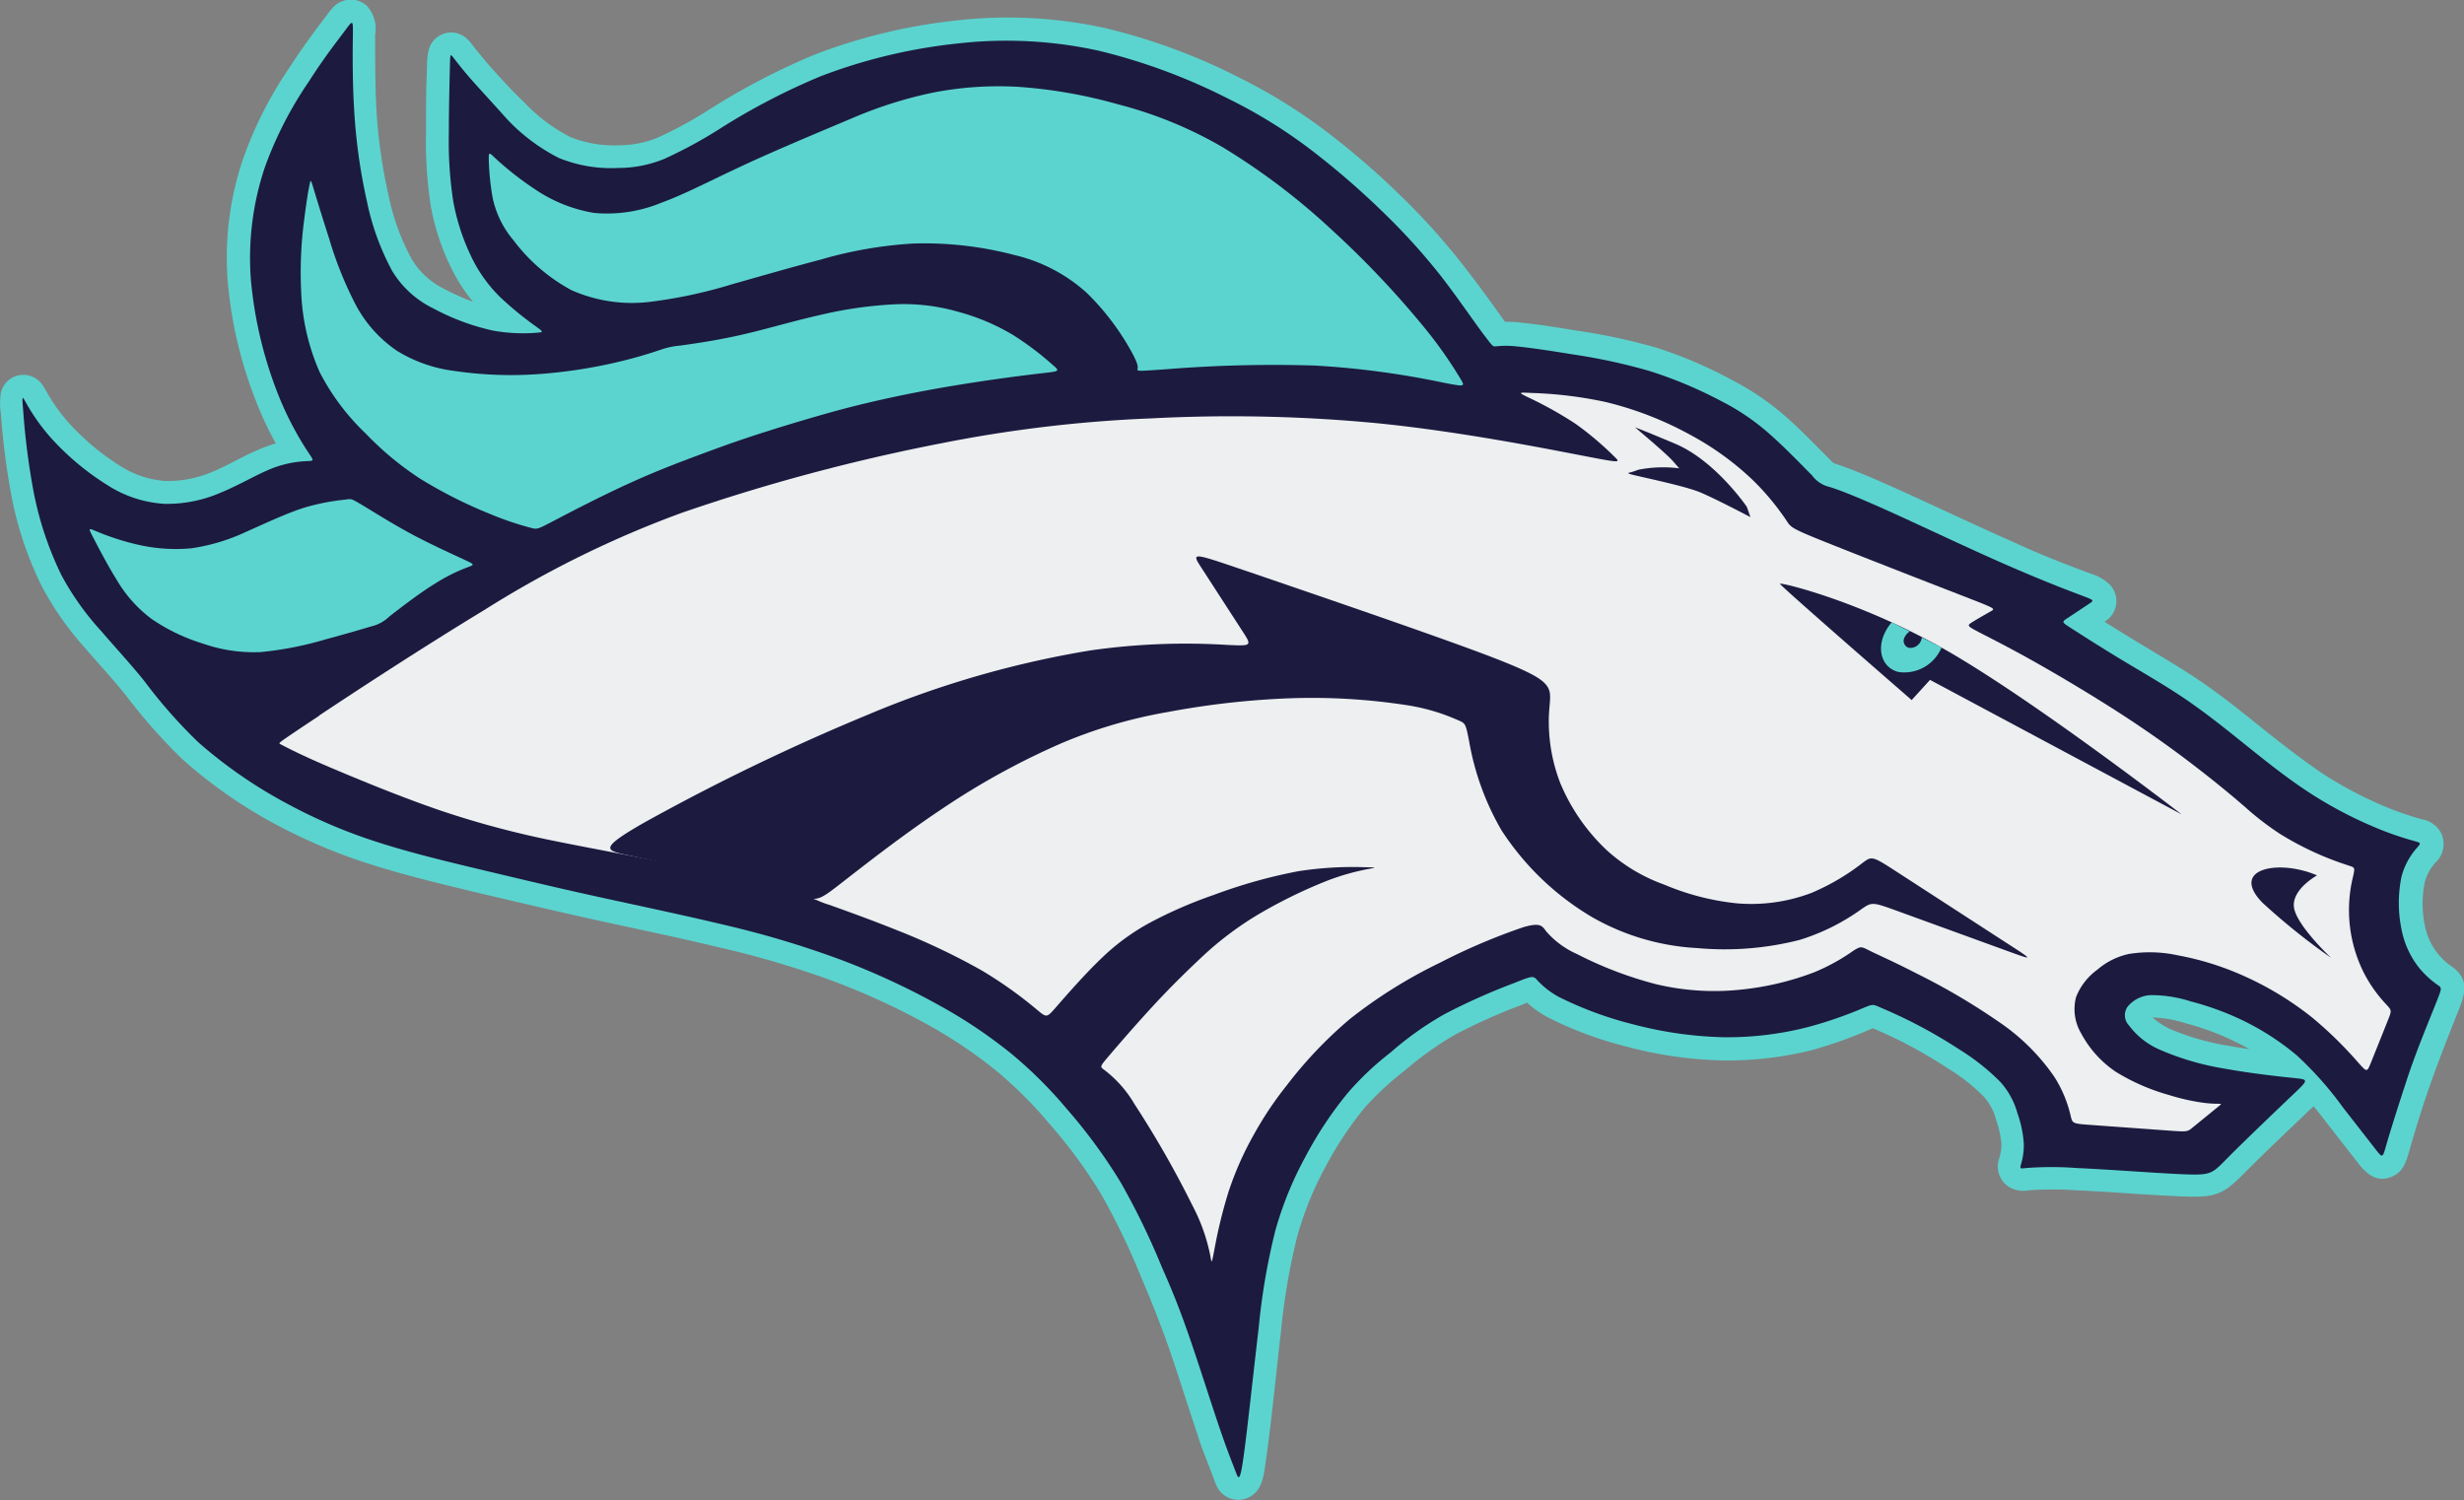 <svg id="Layer_1" data-name="Layer 1" xmlns="http://www.w3.org/2000/svg" viewBox="0 0 213.6 130.05">
  <rect x="0" y="0" width="213.6" height="130.05" fill="#808080" stroke="none"/>
  <g id="Layer_1-2" data-name="Layer_1">
    <path id="embroidery1Color" d="M199.79,143.17a6.7,6.7,0,0,0,1.51,1,21.37,21.37,0,0,0,5.15,1.47c.58.11,1.16.2,1.74.29-.56-.33-1.14-.62-1.72-.89a23.6,23.6,0,0,0-3.83-1.37,10.43,10.43,0,0,0-2.81-.49Zm14,7.68-.44.41c-1.84,1.76-3.72,3.53-5.52,5.34s-2.4,2.2-5.14,2.1c-3.17-.11-6.34-.4-9.5-.54a29.81,29.81,0,0,0-4.12,0,2.44,2.44,0,0,1-1.73-.3,2.11,2.11,0,0,1-.83-2.47,4.14,4.14,0,0,0,.19-1.26,8.8,8.8,0,0,0-.46-2.08,4.82,4.82,0,0,0-1.06-2,16.06,16.06,0,0,0-3.14-2.47,41.71,41.71,0,0,0-3.88-2.26c-.86-.44-1.73-.83-2.61-1.21l-.12.05A38.44,38.44,0,0,1,170.3,146a30.12,30.12,0,0,1-7.74.9,34.79,34.79,0,0,1-8.36-1.2,32,32,0,0,1-6.79-2.52,8.51,8.51,0,0,1-1.83-1.29l-.45.19a50.28,50.28,0,0,0-5.76,2.57,28.27,28.27,0,0,0-4.38,3.12A25.89,25.89,0,0,0,131.5,151a30.7,30.7,0,0,0-3.44,5.21,28.63,28.63,0,0,0-2.42,6,56.19,56.19,0,0,0-1.39,8.15c-.44,3.75-.79,7.55-1.32,11.28-.15,1.06-.27,2.39-1.23,3a2.06,2.06,0,0,1-3.06-.92c-.1-.21-.17-.43-.25-.64-.46-1.26-1-2.47-1.38-3.74-.83-2.46-1.59-4.94-2.44-7.39-.75-2.16-1.58-4.24-2.48-6.34a60.17,60.17,0,0,0-3.45-7.14,43.15,43.15,0,0,0-4.52-6.14,36.54,36.54,0,0,0-4.49-4.48,40.58,40.58,0,0,0-5.92-4A61.12,61.12,0,0,0,85.36,140a81.23,81.23,0,0,0-9.78-2.89c-3.61-.87-7.24-1.62-10.86-2.41-3.33-.74-6.64-1.52-10-2.31-3.15-.76-6.32-1.51-9.4-2.49a48.16,48.16,0,0,1-8.53-3.63A41.7,41.7,0,0,1,29,120.78a48.7,48.7,0,0,1-4.91-5.56c-1.17-1.45-2.43-2.81-3.64-4.21a26.68,26.68,0,0,1-3.64-5.24,30.57,30.57,0,0,1-2.59-7.67,63,63,0,0,1-.94-7.25,6,6,0,0,1,0-1.84,2,2,0,0,1,3.59-.68c.12.17.22.35.33.53a15.22,15.22,0,0,0,2,2.81,21.13,21.13,0,0,0,4.35,3.65,8.41,8.41,0,0,0,4,1.35,9.77,9.77,0,0,0,4.09-.81c1.57-.65,3-1.58,4.62-2.17a7.56,7.56,0,0,1,.85-.27,30.51,30.51,0,0,1-1.82-3.94,36.62,36.62,0,0,1-2.36-10.26,26.58,26.58,0,0,1,1.33-10.44,34.1,34.1,0,0,1,4-7.9c1-1.57,2.12-3.08,3.25-4.57a6.75,6.75,0,0,1,.47-.59A2.09,2.09,0,0,1,45,55.47,3,3,0,0,1,45.72,58c0,2.16,0,4.32.11,6.48a46.36,46.36,0,0,0,1.05,7.42,19.79,19.79,0,0,0,2,5.51A6.58,6.58,0,0,0,51.68,80a20,20,0,0,0,2.52,1.13,14.82,14.82,0,0,1-1.92-3,20.43,20.43,0,0,1-1.74-5.33,36.16,36.16,0,0,1-.41-6.24c0-1.92,0-3.84.09-5.76a5.55,5.55,0,0,1,.17-1.58,2,2,0,0,1,3.16-1,3.2,3.2,0,0,1,.51.53c.48.63,1,1.24,1.5,1.84,1,1.13,2,2.22,3.1,3.27a14.68,14.68,0,0,0,4,3,10.21,10.21,0,0,0,4.31.7,8.77,8.77,0,0,0,3.25-.66,35.64,35.64,0,0,0,4.54-2.48,60,60,0,0,1,9-4.69,48.57,48.57,0,0,1,12.47-3,39.26,39.26,0,0,1,12.79.68,52.13,52.13,0,0,1,11.65,4.31,46.79,46.79,0,0,1,7.87,4.93,69.51,69.51,0,0,1,6.4,5.6,58.45,58.45,0,0,1,4.93,5.5c1.29,1.63,2.51,3.32,3.71,5l.08.12c.42,0,.83,0,1.25.06,1.64.15,3.32.43,4.94.7a51.46,51.46,0,0,1,7,1.5A38.36,38.36,0,0,1,163.5,88a22.91,22.91,0,0,1,4.62,3.19c1.28,1.13,2.44,2.36,3.65,3.56a4.44,4.44,0,0,0,.38.37l.36.12c1.72.59,3.45,1.36,5.1,2.1,3.45,1.55,6.86,3.19,10.32,4.71,2.15,1,4.31,1.83,6.5,2.65a4,4,0,0,1,1.71,1,2.07,2.07,0,0,1-.51,3.17c.85.53,1.7,1.06,2.56,1.58,1.81,1.11,3.66,2.17,5.43,3.35s3.42,2.48,5.07,3.81c1.87,1.5,3.76,3,5.77,4.37a34,34,0,0,0,5.46,2.9,27.5,27.5,0,0,0,3.2,1.11,2.33,2.33,0,0,1,1.73,1.27,2.21,2.21,0,0,1-.51,2.48,4,4,0,0,0-.94,1.71,9.42,9.42,0,0,0,0,3.74,5.65,5.65,0,0,0,1.14,2.47,5.89,5.89,0,0,0,1.25,1.14c1.57,1.13,1.05,2.47.47,3.93-.85,2.14-1.7,4.29-2.46,6.46-.65,1.87-1.23,3.75-1.77,5.65-.26.9-.52,1.74-1.49,2.14-1.26.53-2.14-.19-2.86-1.1l-2.9-3.72c-.32-.42-.64-.84-1-1.25Z" transform="translate(-13.2 -54.97)" fill="#5bd4cf" fill-rule="evenodd"/>
    <path id="embroidery2Color" d="M22,109.71c1.19,1.39,2.39,2.67,3.68,4.26a43.58,43.58,0,0,0,4.7,5.34,40.36,40.36,0,0,0,7.45,5.19A45.55,45.55,0,0,0,46,128c2.89.93,6.07,1.69,9.26,2.45s6.41,1.53,9.93,2.3,7.32,1.57,10.89,2.42a84.14,84.14,0,0,1,10,3,64.22,64.22,0,0,1,8.62,4,42.53,42.53,0,0,1,6.21,4.18,37.53,37.53,0,0,1,4.73,4.71,46.14,46.14,0,0,1,4.72,6.43,63.47,63.47,0,0,1,3.58,7.38c1,2.25,1.68,4,2.52,6.46s1.77,5.41,2.45,7.4,1.09,3,1.36,3.7.39,1.24.72-1.08.87-7.46,1.32-11.23a56.63,56.63,0,0,1,1.44-8.44,30.27,30.27,0,0,1,2.59-6.38,32.77,32.77,0,0,1,3.67-5.55,25.53,25.53,0,0,1,3.74-3.54,27.85,27.85,0,0,1,4.69-3.33,54.56,54.56,0,0,1,6-2.68c1.4-.56,1.61-.64,1.9-.39a7.18,7.18,0,0,0,2,1.59,31.41,31.41,0,0,0,6.35,2.35,33.86,33.86,0,0,0,7.89,1.14,28.12,28.12,0,0,0,7.23-.85,35.05,35.05,0,0,0,4.83-1.65c.9-.37.9-.37,1.45-.13s1.67.71,2.94,1.36a43.44,43.44,0,0,1,4.07,2.36,19.14,19.14,0,0,1,3.52,2.8,6.78,6.78,0,0,1,1.47,2.7,9.82,9.82,0,0,1,.55,2.63,5.8,5.8,0,0,1-.25,1.83c-.09.35-.09.35.45.29a29.07,29.07,0,0,1,4.4,0c2.78.12,7.24.47,9.49.55s2.27-.11,3.67-1.52,4.17-4.06,5.56-5.38,1.39-1.32.13-1.45-3.76-.4-6-.81a23.45,23.45,0,0,1-5.64-1.64,6.54,6.54,0,0,1-2.69-2.11,1.28,1.28,0,0,1-.12-1.63,2.77,2.77,0,0,1,2-1,11.26,11.26,0,0,1,3.49.55,24.82,24.82,0,0,1,4.15,1.48,22.75,22.75,0,0,1,5,3.17,30,30,0,0,1,4,4.5l2.89,3.71c.57.72.57.72.88-.37s1-3.29,1.81-5.75,1.95-5.18,2.49-6.54.54-1.36.21-1.6a8,8,0,0,1-1.63-1.49,7.65,7.65,0,0,1-1.54-3.33,11.26,11.26,0,0,1,0-4.63,6.07,6.07,0,0,1,1.36-2.5c.33-.39.33-.39-.26-.56a27.06,27.06,0,0,1-3.42-1.19,35.64,35.64,0,0,1-5.78-3.07c-2.08-1.36-4.16-3.06-5.93-4.48s-3.25-2.58-4.93-3.71-3.57-2.21-5.36-3.29-3.47-2.16-4.31-2.7-.84-.54-.37-.86l1.9-1.26c.47-.31.47-.31-.65-.73s-3.35-1.27-6.6-2.69-7.5-3.45-10.33-4.72-4.22-1.79-4.93-2a2.63,2.63,0,0,1-1.5-1c-.76-.76-2.23-2.3-3.56-3.48a19.74,19.74,0,0,0-4.24-2.92,37.21,37.21,0,0,0-6.33-2.66,50.72,50.72,0,0,0-6.7-1.44c-2-.33-3.72-.58-4.8-.68a8,8,0,0,0-1.81,0c-.24,0-.24,0-1-1s-2.18-3.09-3.65-5a54.91,54.91,0,0,0-4.76-5.31,70,70,0,0,0-6.22-5.45,43.16,43.16,0,0,0-7.55-4.72,51.15,51.15,0,0,0-11.2-4.15,37.26,37.26,0,0,0-12.15-.64,47,47,0,0,0-11.94,2.84,57.2,57.2,0,0,0-8.75,4.55,39.47,39.47,0,0,1-4.8,2.61,10.47,10.47,0,0,1-4,.8,12,12,0,0,1-5.16-.86,16.21,16.21,0,0,1-4.54-3.41C56,64,54.88,62.8,54.07,61.88s-1.32-1.6-1.58-1.93-.26-.34-.29.85-.09,3.55-.09,5.71a34,34,0,0,0,.38,5.9,18.79,18.79,0,0,0,1.56,4.8,12.34,12.34,0,0,0,2.5,3.51,28.86,28.86,0,0,0,3.11,2.55c.68.5.68.5,0,.55a14.42,14.42,0,0,1-3.77-.2,20.08,20.08,0,0,1-5.14-1.92,8.52,8.52,0,0,1-3.54-3.22A21.91,21.91,0,0,1,45,72.39a48.72,48.72,0,0,1-1.09-7.75c-.17-2.66-.14-5.3-.12-6.62s0-1.32-.59-.52S41.32,59.92,40,62a33,33,0,0,0-3.83,7.44,24.78,24.78,0,0,0-1.23,9.67,35.72,35.72,0,0,0,2.23,9.69A27.6,27.6,0,0,0,39.8,94c.58.88.67.91.16.94a9.4,9.4,0,0,0-3,.57c-1.35.5-2.93,1.47-4.56,2.14a11.65,11.65,0,0,1-4.93,1,10.28,10.28,0,0,1-5-1.65,22.92,22.92,0,0,1-4.79-4,17,17,0,0,1-2.25-3.16c-.33-.59-.33-.59-.21.85a61.44,61.44,0,0,0,.91,7,29,29,0,0,0,2.41,7.17A24.09,24.09,0,0,0,22,109.71Z" transform="translate(-13.2 -54.97)" fill="#1c1a3f" fill-rule="evenodd"/>
    <path id="embroidery3Color" d="M40.87,117c3-2,8.91-5.87,14.32-9.15a89.61,89.61,0,0,1,17.19-8.45,166.44,166.44,0,0,1,22.42-6A116.8,116.8,0,0,1,113,91.24a133.37,133.37,0,0,1,19.59.42c6.91.69,14,2.08,17.58,2.77s3.56.69,2.94.09a27.44,27.44,0,0,0-3.33-2.81,33.53,33.53,0,0,0-4.12-2.3c-.87-.43-.87-.43.39-.37a35.26,35.26,0,0,1,6.38.79,29.79,29.79,0,0,1,7.45,2.92,24.86,24.86,0,0,1,5.34,3.91A22.28,22.28,0,0,1,168,100c.45.68.35.72,3.29,1.9s8.92,3.51,11.91,4.67,3,1.16,2.59,1.39-1.19.68-1.61.94-.46.32.24.7,2.12,1.07,4.23,2.23,4.88,2.79,7.41,4.39,4.78,3.17,6.81,4.71,3.81,3,5.05,4.09a25.1,25.1,0,0,0,2.91,2.23,26.63,26.63,0,0,0,3.36,1.77c1.13.5,2.14.83,2.65,1s.5.17.36.87a12.14,12.14,0,0,0,.92,8.42,12,12,0,0,0,2,2.8c.42.47.42.47.06,1.37s-1.07,2.68-1.43,3.57-.35.89-1.09.07a34.68,34.68,0,0,0-4-3.92,27.55,27.55,0,0,0-5.94-3.62,25,25,0,0,0-5.73-1.79,11.38,11.38,0,0,0-4.23-.12,6.16,6.16,0,0,0-2.75,1.37,5.34,5.34,0,0,0-1.84,2.37,4.13,4.13,0,0,0,.45,3.16,9.24,9.24,0,0,0,3,3.32,17.94,17.94,0,0,0,4.57,2,18.63,18.63,0,0,0,3,.68,10.18,10.18,0,0,0,1.39.09c.23,0,.23,0-.27.4l-2,1.63c-.49.41-.49.41-2.15.29l-6.63-.48c-1.66-.12-1.66-.12-1.82-.76a10.8,10.8,0,0,0-1.42-3.41,18.16,18.16,0,0,0-4.74-4.72,57.06,57.06,0,0,0-7.21-4.25c-2.1-1.08-3.43-1.65-4.12-2s-.72-.35-1.31,0a17.26,17.26,0,0,1-3.44,1.9,24.83,24.83,0,0,1-6.42,1.51,21.73,21.73,0,0,1-7.3-.48,33.12,33.12,0,0,1-6.84-2.61,7.59,7.59,0,0,1-2.65-1.94c-.37-.48-.47-.83-2-.39a52.81,52.81,0,0,0-7.21,3.07,42.06,42.06,0,0,0-7.83,4.89,36.58,36.58,0,0,0-5.47,5.75,30.33,30.33,0,0,0-2.85,4.26,27.58,27.58,0,0,0-2.21,5,42.7,42.7,0,0,0-1.24,5.11c-.21,1.08-.21,1.08-.32.46a15.89,15.89,0,0,0-1.57-4.43,85.94,85.94,0,0,0-5-8.75,10.14,10.14,0,0,0-2.65-3c-.37-.27-.37-.27.42-1.2s2.38-2.77,3.88-4.39,2.91-3,4.29-4.29a28.36,28.36,0,0,1,4.6-3.48,42.82,42.82,0,0,1,6.08-3,20.23,20.23,0,0,1,3.73-1.06c.64-.12.64-.12-.46-.14a30.52,30.52,0,0,0-5.71.35,45,45,0,0,0-7.31,2.05,38.28,38.28,0,0,0-5.45,2.36,19,19,0,0,0-4.3,3.14c-1.47,1.4-3.1,3.28-3.92,4.22s-.81.95-1.66.24a36.78,36.78,0,0,0-4.78-3.4A58.82,58.82,0,0,0,91,135.63c-2.49-1-4.75-1.8-5.89-2.21A7.92,7.92,0,0,1,84,133a12.48,12.48,0,0,0-2-.57c-2-.54-6.13-1.6-10-2.43s-7.49-1.46-10.81-2.14a80.19,80.19,0,0,1-9.65-2.57c-3.34-1.13-7-2.64-9.46-3.68s-3.57-1.61-4.14-1.9-.57-.28-.46-.38.34-.29,3.39-2.31Z" transform="translate(-13.2 -54.97)" fill="#edeff0" fill-rule="evenodd"/>
    <path id="embroidery4Color" d="M67.13,129c-1.39-.34-1.89-.55,1.94-2.73a188.31,188.31,0,0,1,19.34-9.33,85.25,85.25,0,0,1,19.3-5.58,58.17,58.17,0,0,1,11.88-.48c2.16.1,2.16.1,1.28-1.25l-3.51-5.42c-.88-1.36-.88-1.36,3.64.18s13.56,4.63,18.82,6.54,6.75,2.66,7.36,3.35.35,1.33.29,2.76a14.76,14.76,0,0,0,1,5.85,16.94,16.94,0,0,0,4,5.77,14.8,14.8,0,0,0,5,3,21.8,21.8,0,0,0,6.27,1.62,14.69,14.69,0,0,0,6.49-.9,19.63,19.63,0,0,0,4.43-2.6c.83-.62.83-.62,3.17.9l9.35,6.06c2.34,1.51,2.34,1.51,0,.66l-9.35-3.4c-2.34-.85-2.34-.85-3.27-.21a18.47,18.47,0,0,1-5.34,2.66,26.24,26.24,0,0,1-8.91.71,20.5,20.5,0,0,1-9.09-2.68,23.77,23.77,0,0,1-7.87-7.55,23.24,23.24,0,0,1-2.79-7.68c-.31-1.57-.31-1.57-1-1.86a17.34,17.34,0,0,0-4.49-1.3,54.05,54.05,0,0,0-9.89-.59,71.51,71.51,0,0,0-10.76,1.2,41.62,41.62,0,0,0-9.22,2.71,64.81,64.81,0,0,0-10.39,5.72c-3.59,2.39-7.14,5.21-8.94,6.6s-1.84,1.34-3.68.86-5.48-1.4-8.44-2.1S68.52,129.3,67.13,129Zm97.5-30.09s-2.72-4-6.21-5.47-3.37-1.36-3.49-1.44,2.68,2.25,3.26,2.91l.58.66a11.22,11.22,0,0,0-3.53.12c-1,.38-1,.23-.81.35s4.73,1,6.2,1.63,4.31,2.13,4.31,2.13Zm15.88,15-1.59,1.75s-11.42-9.92-11.42-10.08,7.38,1.59,15.15,6.19,19.67,13.8,19.67,13.8ZM215.27,138s-3-2.81-3.21-4.37,2-2.77,2-2.77c-3.31-1.43-7.63-.6-4.73,2.37A56.94,56.94,0,0,0,215.27,138Z" transform="translate(-13.2 -54.97)" fill="#1c1a3f" fill-rule="evenodd"/>
    <path id="embroidery5Color" d="M177.2,108.92l1.56.79a1.2,1.2,0,0,0-.44.48.63.63,0,0,0,.35.94,1,1,0,0,0,1.05-.6,1.11,1.11,0,0,0,.08-.3l1.71.87h0a3.5,3.5,0,0,1-3.72,2.13c-1.37-.33-1.92-1.82-1.23-3.33a4,4,0,0,1,.65-1ZM43.07,98.29a19.09,19.09,0,0,0-3.46.68c-1.56.49-3.38,1.36-5,2.07a17,17,0,0,1-4.79,1.46,14.68,14.68,0,0,1-4.88-.36A22.11,22.11,0,0,1,21.48,101c-.63-.26-.63-.26-.22.53s1.23,2.38,2.07,3.73a11.47,11.47,0,0,0,3,3.36,16.3,16.3,0,0,0,4.48,2.15,13.32,13.32,0,0,0,5,.73,29.89,29.89,0,0,0,5.68-1.12c1.77-.47,3.19-.9,3.91-1.11a3.34,3.34,0,0,0,1.57-.87c.86-.66,2.57-2,3.95-2.84a15.06,15.06,0,0,1,2.92-1.45c.51-.2.51-.2-.52-.68S50.18,102,48.38,101s-3.34-2-4.06-2.41S43.67,98.21,43.07,98.29ZM39.55,74.16a34.77,34.77,0,0,0-.24,6.13,19,19,0,0,0,1.6,6.94,20,20,0,0,0,4,5.33,26.58,26.58,0,0,0,4.73,3.92,39.73,39.73,0,0,0,5.93,3,27.08,27.08,0,0,0,3.58,1.23c.61.17.61.17,2-.56s4.19-2.19,6.73-3.34,4.82-2,7.55-3,5.93-2,9.45-3S92.3,89,95.72,88.43s6.39-.94,7.88-1.11,1.49-.17.84-.73A25.79,25.79,0,0,0,101,84a18.65,18.65,0,0,0-4.74-2,17.06,17.06,0,0,0-5.21-.66,35.17,35.17,0,0,0-6.68.92c-2.38.53-4.78,1.26-7,1.76s-4.21.77-5.21.91a6.89,6.89,0,0,0-1.69.36,39.6,39.6,0,0,1-4,1.13,43.36,43.36,0,0,1-6.86,1,33.56,33.56,0,0,1-7-.29,12.37,12.37,0,0,1-5-1.75,11.13,11.13,0,0,1-3.58-4,32.33,32.33,0,0,1-2.31-5.77c-.61-1.89-1.1-3.5-1.34-4.3s-.24-.81-.35-.31S39.75,72.57,39.55,74.16Zm71.68,11.2a22,22,0,0,0-3.82-5,14.15,14.15,0,0,0-6.27-3.28,30.76,30.76,0,0,0-8.72-1,36.09,36.09,0,0,0-8.09,1.4c-2.6.68-5.21,1.44-7.66,2.13a41.57,41.57,0,0,1-7.06,1.52,12.94,12.94,0,0,1-6.86-1,15.43,15.43,0,0,1-5.06-4.36,8.29,8.29,0,0,1-1.79-3.69,22.43,22.43,0,0,1-.33-3.25c0-.69,0-.69.57-.14a27.21,27.21,0,0,0,3.35,2.63,12.88,12.88,0,0,0,5.22,2.11,12.34,12.34,0,0,0,5.81-.88c2-.73,4-1.79,6.93-3.16s6.84-3,9.71-4.21A36.55,36.55,0,0,1,94.07,63a29.66,29.66,0,0,1,7.43-.5A42.37,42.37,0,0,1,110.07,64a35.9,35.9,0,0,1,9.05,3.69,58,58,0,0,1,9.61,7.28,80.73,80.73,0,0,1,7.75,8.16,37.64,37.64,0,0,1,3.29,4.62c.47.77.47.77-1.61.36a74.3,74.3,0,0,0-11-1.45,115.52,115.52,0,0,0-12.72.31c-2.66.19-2.66.19-2.63,0S111.91,86.58,111.23,85.36Z" transform="translate(-13.2 -54.97)" fill="#5bd4cf" fill-rule="evenodd"/>
  </g>
</svg>
